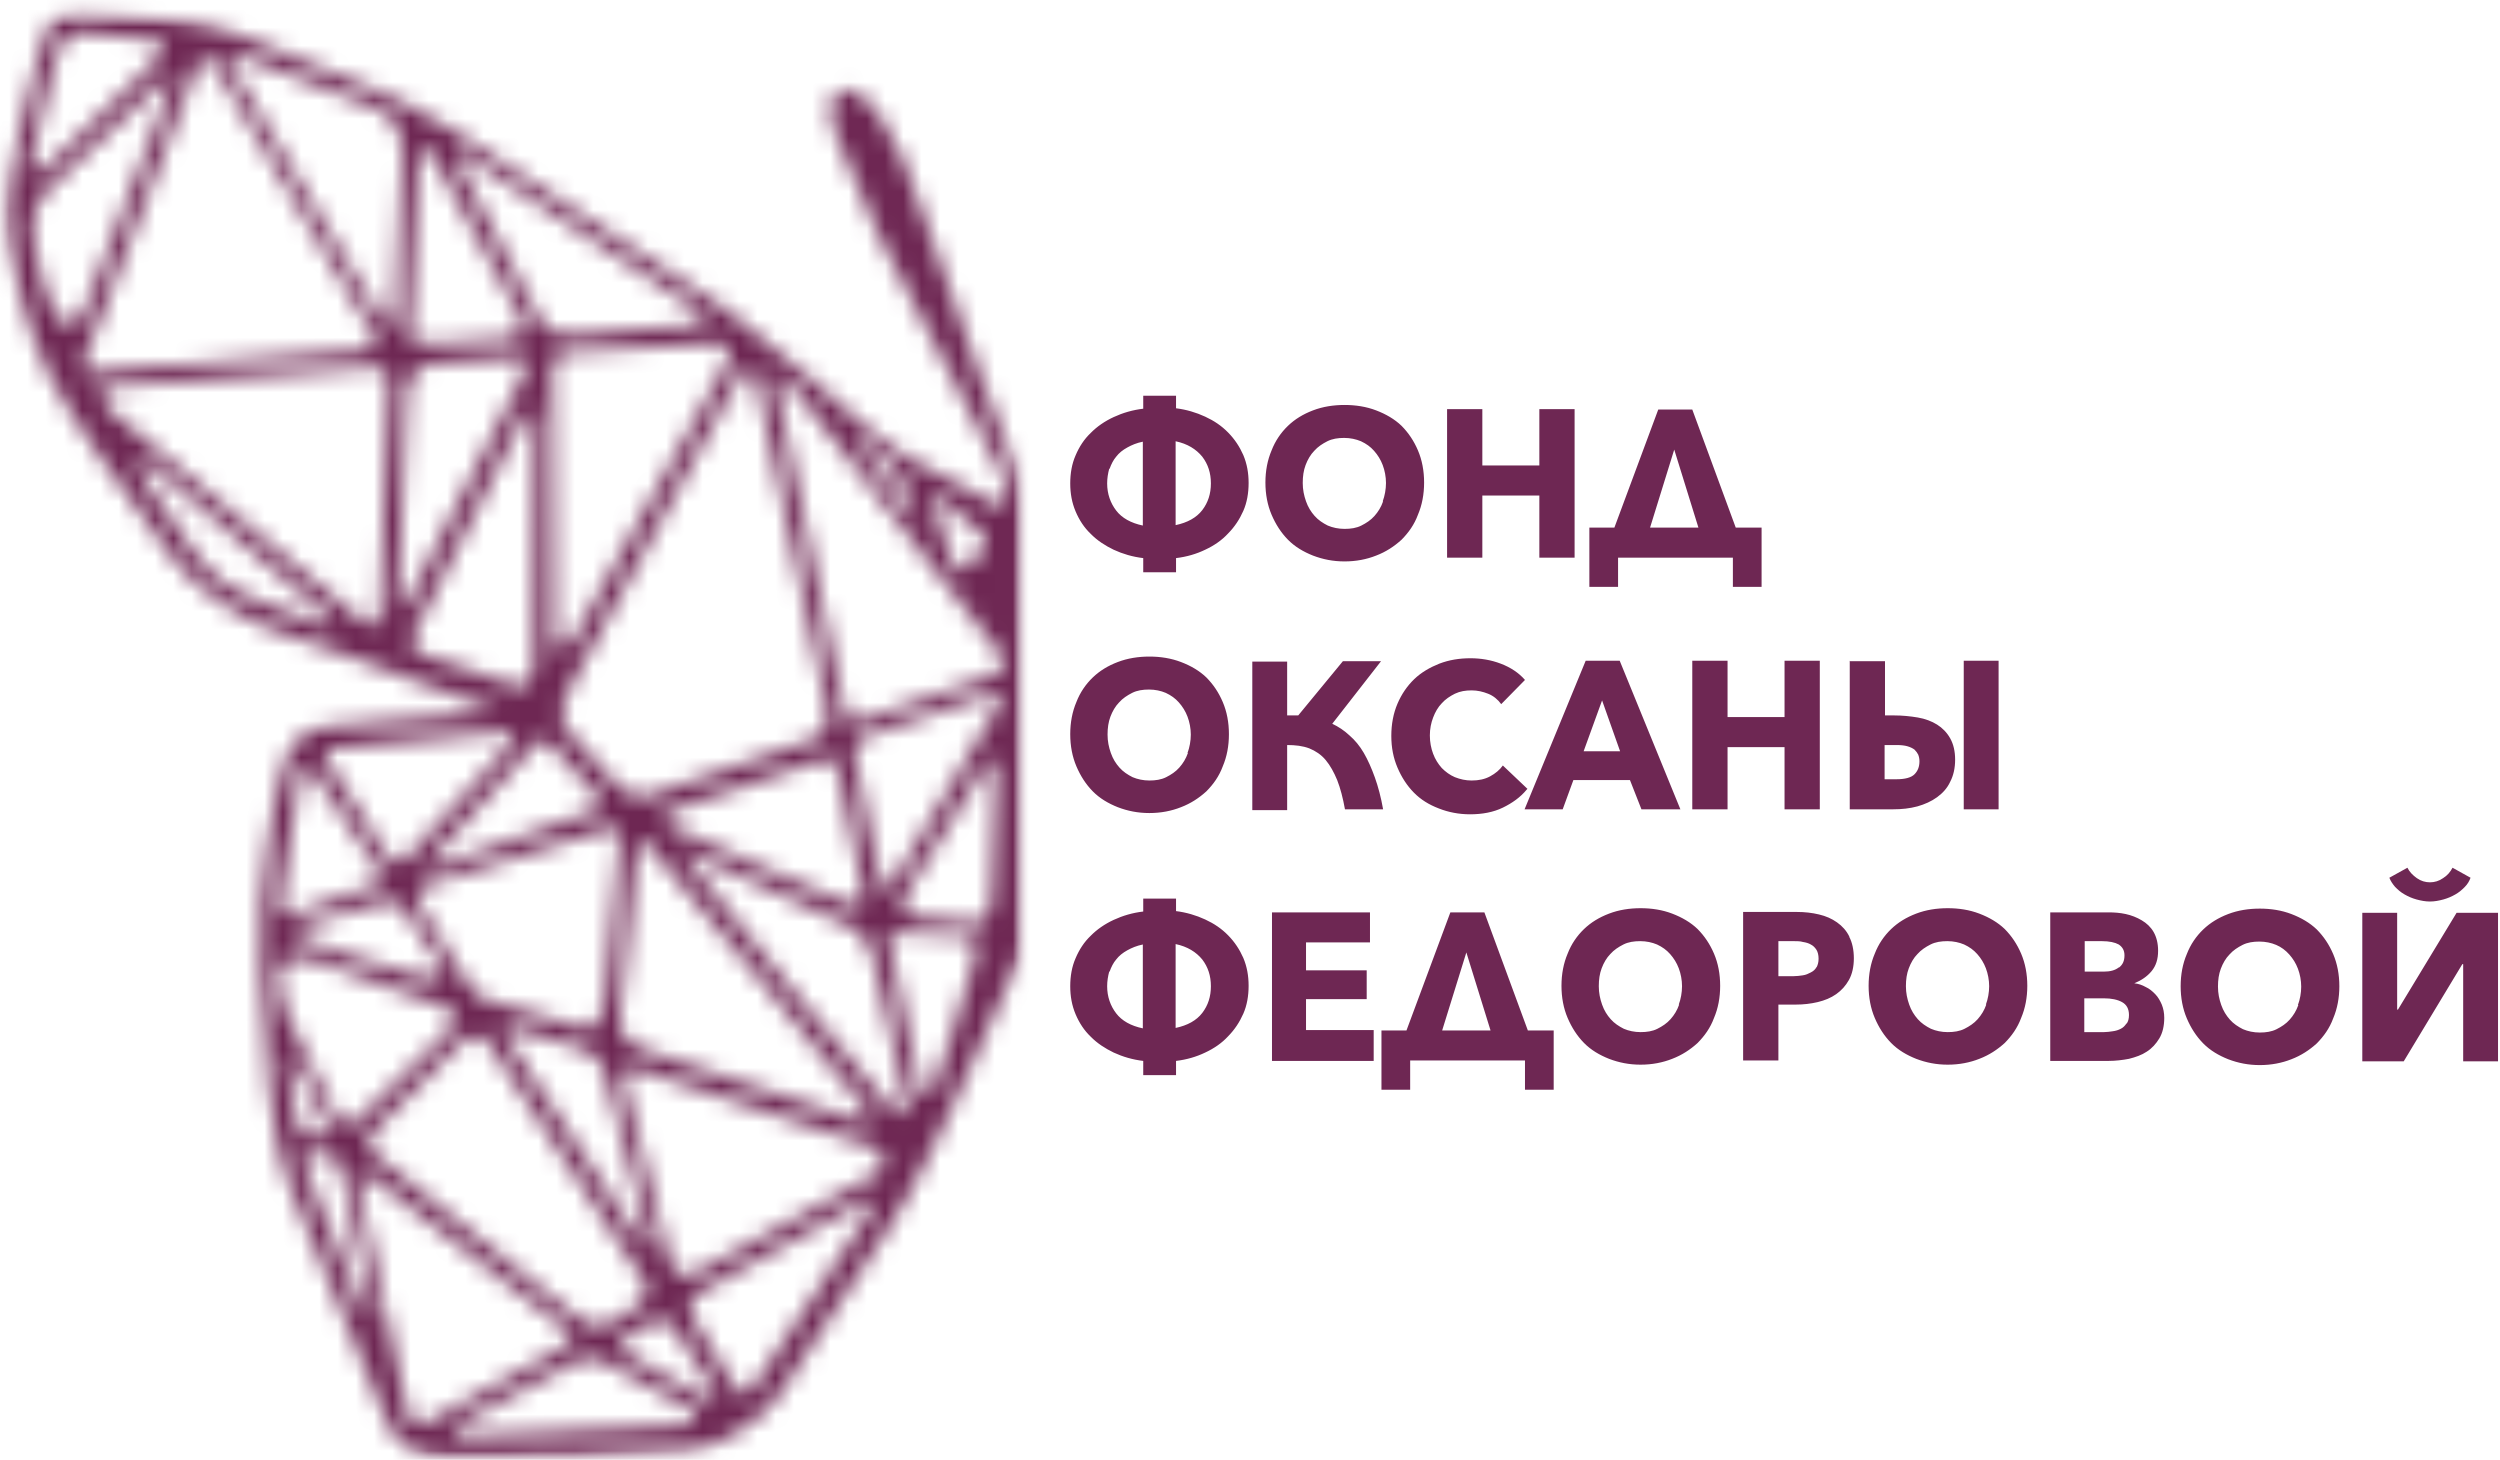 <svg width="137" height="80" viewBox="0 0 137 80" fill="none" xmlns="http://www.w3.org/2000/svg">
<mask id="mask0_791_21657" style="mask-type:luminance" maskUnits="userSpaceOnUse" x="0" y="0" width="56" height="80">
<path d="M55.953 26.513C55.953 26.513 51.683 15.377 50.47 11.421C49.257 7.466 47.414 4.516 46.066 4.973C44.605 5.613 46.358 8.655 48.133 12.862C50.807 18.396 55.503 26.674 55.279 26.948C55.054 27.222 54.829 27.771 54.829 27.771C54.829 27.771 51.054 25.873 49.571 24.981C48.111 24.09 47.099 23.129 44.358 20.705C41.617 18.282 39.01 16.429 39.01 16.429C39.01 16.429 26.988 8.517 24.988 7.237C22.988 5.956 20.921 5.087 20.921 5.087C20.921 5.087 15.685 2.892 13.393 2.023C11.124 1.154 9.124 1.04 9.124 1.04C9.124 1.04 7.349 0.834 4.585 0.606C3.911 0.56 3.214 0.743 2.989 1.017C2.855 1.154 2.742 1.337 2.63 1.543C2.113 2.526 0.45 9.707 0.428 9.821C0.181 10.918 0.226 12.336 0.36 13.114C0.563 14.486 1.551 18.19 2.652 20.454C3.753 22.718 6.697 26.788 9.461 30.561C10.854 32.459 13.214 33.854 14.966 34.517C16 34.905 18.876 35.866 18.876 35.866L27.325 38.999C27.325 38.999 20.786 39.525 18.067 39.799C15.348 40.073 15.348 42.497 14.652 46.476C13.955 50.455 14.36 55.302 14.742 59.51C15.146 63.717 16.067 65.432 16.067 65.432C16.067 65.432 19.573 73.756 21.056 77.529C21.573 78.809 21.797 78.992 22.337 79.335C23.393 79.998 25.191 79.884 25.954 79.884C28.696 79.861 35.235 79.77 37.797 79.427C41.055 78.992 42.785 76.294 42.785 76.294C42.785 76.294 47.504 68.999 48.762 67.193C50.02 65.364 52.223 60.562 52.223 60.562L55.998 52.238V26.513H55.975H55.953ZM48.874 48.465C48.874 48.465 48.335 48.923 48.2 48.122C48.066 47.322 46.875 41.605 46.875 41.605C46.875 41.605 46.515 40.714 47.414 40.37C48.313 40.028 54.312 38.015 54.312 38.015C54.312 38.015 55.121 37.855 54.672 38.724C54.222 39.593 48.874 48.488 48.874 48.488V48.465ZM33.257 45.447C33.257 45.447 34.021 45.058 33.954 45.973C33.864 46.91 33.145 54.845 33.145 54.845C33.145 54.845 32.965 56.651 31.887 56.331C30.786 56.011 26.696 54.799 26.696 54.799C26.696 54.799 26.202 54.799 25.505 53.679C24.808 52.581 22.966 49.54 22.966 49.54C22.966 49.54 22.561 48.74 23.46 48.488C24.359 48.237 33.257 45.424 33.257 45.424V45.447ZM32.561 44.441C31.954 44.738 26.786 46.499 25.056 47.093C24.696 47.208 24.314 47.368 24.112 47.436C23.91 47.505 23.707 47.551 23.64 47.459C23.415 47.208 23.842 46.842 23.842 46.842L29.303 40.805C29.303 40.805 29.752 40.348 30.111 40.736C30.606 41.239 32.718 43.572 32.718 43.572C32.718 43.572 33.257 44.098 32.538 44.441H32.561ZM24.067 52.764C24.067 52.764 24.808 53.862 23.033 53.519C21.258 53.176 16.652 51.484 16.652 51.484C16.652 51.484 15.506 51.026 16.831 50.615C18.157 50.203 20.786 49.494 20.786 49.494C20.786 49.494 21.73 49.06 22.337 50.112C22.943 51.164 24.089 52.787 24.089 52.787L24.067 52.764ZM35.145 71.355C35.01 71.469 33.572 72.727 32.808 72.681C32.449 72.658 31.999 72.475 31.415 72.018C29.595 70.554 20.719 63.397 20.719 63.397C20.719 63.397 19.708 62.803 20.472 62.002C21.236 61.202 25.258 57.132 25.258 57.132C25.258 57.132 26.202 56.286 26.763 57.132C27.325 57.978 35.033 69.8 35.033 69.8C35.033 69.8 35.909 70.76 35.145 71.332V71.355ZM34.606 67.284C33.28 65.318 28.134 57.429 28.134 57.429C28.134 57.429 26.988 55.988 28.404 56.423C29.819 56.834 31.774 57.429 31.774 57.429C31.774 57.429 33.1 57.795 33.235 59.121C33.662 60.859 35.392 67.216 35.392 67.216C35.392 67.216 36.089 69.525 34.628 67.33L34.606 67.284ZM34.224 53.519L34.92 46.453C34.92 46.453 34.92 45.698 35.549 46.339C36.201 46.956 47.414 60.722 47.414 60.722C47.414 60.722 47.976 61.636 47.009 61.408C46.245 61.225 39.729 59.03 37.01 58.115C36.291 57.863 34.898 57.498 34.336 56.972C34.134 56.674 33.931 56.194 33.954 55.851C33.954 55.462 34.224 53.542 34.224 53.542V53.519ZM36.943 44.372C38.066 43.938 45.054 41.628 45.054 41.628C45.054 41.628 45.639 41.331 45.931 42.269C46.2 43.206 47.302 48.831 47.302 48.831C47.302 48.831 47.526 49.86 46.403 49.494C45.257 49.128 36.785 45.287 36.785 45.287C36.785 45.287 35.819 44.784 36.965 44.372H36.943ZM53.481 50.592C52.627 50.592 50.2 50.249 50.2 50.249C50.2 50.249 49.706 50.249 49.526 49.86C49.346 49.471 49.751 48.808 49.751 48.808L54.02 41.925C54.02 41.925 54.605 40.782 54.582 42.772C54.56 44.784 54.357 48.991 54.357 48.991C54.357 48.991 54.357 50.569 53.504 50.592H53.481ZM50.358 59.373L48.807 51.964C48.807 51.964 48.29 51.072 49.346 51.095C50.403 51.141 53.032 51.324 53.032 51.324C53.032 51.324 53.706 51.209 53.414 52.558C53.099 53.907 51.279 59.373 51.279 59.373C51.279 59.373 51.099 60.059 50.785 60.059C50.47 60.059 50.38 59.395 50.38 59.395L50.358 59.373ZM48.874 60.767C47.863 59.853 37.819 47.299 37.819 47.299C37.819 47.299 37.077 46.384 37.999 46.842C38.92 47.299 46.335 50.638 46.335 50.638C46.335 50.638 47.571 51.049 47.886 52.65C48.223 54.251 49.661 60.402 49.661 60.402C49.661 60.402 49.863 61.705 48.852 60.79L48.874 60.767ZM48.178 64.243C47.144 64.769 38.313 69.663 38.313 69.663C38.313 69.663 37.1 70.463 36.718 69.137C36.336 67.81 34.291 59.601 34.291 59.601C34.291 59.601 33.864 58.275 34.965 58.595C36.201 59.007 47.908 62.871 47.908 62.871C47.908 62.871 48.874 63.466 48.2 64.22L48.178 64.243ZM40.268 76.019C39.661 75.105 38.111 72.452 38.111 72.452C38.111 72.452 37.325 71.263 38.336 70.829C39.504 70.12 47.212 65.89 47.212 65.89C47.212 65.89 48.38 65.364 47.481 66.69C46.583 68.016 41.369 75.882 41.369 75.882C41.369 75.882 40.875 76.934 40.291 76.019H40.268ZM38.448 76.522C37.302 75.928 34.269 74.144 34.269 74.144C34.269 74.144 33.819 73.733 34.201 73.367C34.313 73.253 34.471 73.138 34.696 73.001C35.684 72.384 36.426 72.041 36.965 72.795C37.527 73.55 39.032 75.997 39.032 75.997C39.032 75.997 39.594 77.14 38.448 76.545V76.522ZM25.415 77.872L31.302 74.762C31.302 74.762 32.246 74.099 33.167 74.647C33.909 75.082 36.561 76.545 37.594 77.094C37.864 77.231 38.201 77.414 38.156 77.734C38.133 77.917 37.931 78.123 37.257 78.123C35.842 78.169 25.842 78.695 25.842 78.695C25.842 78.695 24.988 78.695 24.876 78.421C24.786 78.146 25.415 77.826 25.415 77.826V77.872ZM19.775 65.478C19.775 65.478 19.258 63.649 20.719 64.769C22.179 65.89 30.921 72.772 30.921 72.772C30.921 72.772 31.797 73.275 30.786 73.893C29.797 74.51 23.28 78.009 23.28 78.009C23.28 78.009 22.561 78.489 22.314 77.277C22.067 76.065 19.775 65.501 19.775 65.501V65.478ZM17.483 63.169C18.719 63.26 18.629 63.992 18.854 64.838C19.078 65.684 20.022 70.143 20.022 70.143L20.314 71.881C20.314 71.881 20.404 73.138 19.685 71.355C18.944 69.548 16.809 64.22 16.809 64.22C16.809 64.22 16.247 63.077 17.483 63.169ZM16.18 58.275C16.741 59.281 17.708 61.225 17.708 61.225C17.708 61.225 18.449 62.185 17.393 62.322C16.36 62.483 16.202 61.248 16.202 61.248L15.865 59.007C15.865 59.007 15.618 57.269 16.18 58.275ZM17.55 52.741C19.236 53.267 24.561 55.234 24.561 55.234C24.561 55.234 25.28 55.577 24.651 56.446C24.202 56.857 19.64 61.339 19.64 61.339C19.64 61.339 18.966 62.208 18.404 61.111C17.843 60.013 15.955 56.08 15.955 56.08C15.955 56.08 15.393 54.845 15.303 53.999C15.146 52.558 15.843 52.193 17.528 52.718L17.55 52.741ZM17.213 42.383C17.91 43.389 20.696 47.574 20.696 47.574C20.696 47.574 21.348 48.191 20.472 48.534C19.618 48.877 16.292 50.02 16.292 50.02C16.292 50.02 15.258 50.5 15.416 49.288C15.595 48.077 16.404 42.52 16.404 42.52C16.404 42.52 16.719 41.651 17.168 42.36L17.213 42.383ZM27.797 40.096C27.797 40.096 28.561 40.165 27.842 40.942C27.123 41.72 22.202 47.116 22.202 47.116C22.202 47.116 21.707 47.574 21.146 46.796C20.584 46.041 17.977 41.742 17.977 41.742C17.977 41.742 17.528 41.034 18.247 41.011C19.281 40.897 27.775 40.096 27.775 40.096H27.797ZM22.898 34.288C23.528 33.053 28.269 23.678 28.269 23.678C28.269 23.678 29.348 21.3 29.303 23.381C29.28 25.484 29.258 36.415 29.258 36.415C29.258 36.415 29.213 37.809 28.359 37.604C27.527 37.352 24.427 36.277 23.325 35.912C23.078 35.82 22.786 35.729 22.696 35.546C22.584 35.34 22.561 34.951 22.876 34.311L22.898 34.288ZM8.742 25.873C10.764 27.611 18.067 33.831 18.067 33.831C18.067 33.831 18.337 34.448 17.753 34.288C17.191 34.128 15.326 33.396 14.045 32.893C13.326 32.619 12.607 32.253 12.315 32.001C11.798 31.567 10.989 30.812 10.472 30.035C9.641 28.8 7.911 26.262 7.911 26.262C7.911 26.262 6.765 24.135 8.764 25.873H8.742ZM6.293 21.186C7.618 21.026 17.528 20.317 19.753 20.179C20.022 20.179 20.314 20.157 20.517 20.134C20.629 20.134 20.854 20.179 20.988 20.271C21.191 20.385 21.326 20.614 21.303 21.117C21.213 22.375 20.809 33.808 20.809 33.808C20.809 33.808 20.629 34.585 20 34.151C19.371 33.716 6.09 22.535 6.09 22.535C6.09 22.535 4.81 21.369 6.315 21.186H6.293ZM8.382 3.51C7.124 4.859 2.563 9.181 2.563 9.181C2.563 9.181 1.439 10.118 1.776 8.449C2.023 7.237 2.607 4.996 2.877 3.898C2.989 3.487 3.079 3.029 3.192 2.755C3.371 2.321 3.776 1.772 4.585 1.795C5.911 1.84 8.495 2.206 8.495 2.206C8.495 2.206 9.641 2.161 8.36 3.51H8.382ZM9.304 4.882C9.034 5.705 5.641 14.394 4.765 16.681C4.63 17.024 4.473 17.39 4.315 17.527C4.023 17.824 3.529 18.053 3.012 17.115C2.203 15.675 1.866 13.182 1.866 13.182C1.866 13.182 1.506 11.444 2.563 10.461C3.619 9.478 8.764 4.584 8.764 4.584C8.764 4.584 9.618 3.921 9.304 4.859V4.882ZM11.753 3.578C12.315 4.607 20.449 18.304 20.449 18.304C20.449 18.304 20.899 19.128 20.045 19.196C19.303 19.265 8.63 20.111 5.866 20.317C5.461 20.34 5.124 20.408 5.012 20.408C4.877 20.408 4.697 20.362 4.63 20.179C4.54 19.882 4.742 19.333 4.855 19.059C4.899 18.922 5.371 17.778 5.371 17.778L10.832 3.555C10.832 3.555 11.236 2.572 11.775 3.578H11.753ZM22.022 8.746C21.955 10.827 21.752 15.949 21.618 17.161C21.438 18.464 20.674 17.138 20.674 17.138L12.652 3.578C12.652 3.578 12.495 3.144 12.742 2.984C12.921 2.847 14.472 3.555 14.472 3.555C14.472 3.555 19.685 5.476 20.764 6.002C21.573 6.414 21.865 7.123 22 7.671C22.067 7.854 22.067 8.197 22.045 8.746H22.022ZM22.292 21.757C22.292 21.757 22.269 20.065 23.752 19.928C25.303 19.745 28.247 19.585 28.247 19.585C28.247 19.585 29.145 19.471 28.718 20.477C28.269 21.483 22.539 32.596 22.539 32.596C22.539 32.596 22.112 33.465 21.932 33.419C21.752 33.373 21.82 32.527 21.82 32.527L22.314 21.757H22.292ZM28.584 17.435C28.718 17.756 28.853 18.442 27.707 18.579C26.247 18.762 23.955 18.83 23.955 18.83C23.955 18.83 23.393 18.899 22.854 18.83C22.427 18.785 22.494 18.076 22.494 18.076L22.943 8.586C22.943 8.586 22.988 7.237 23.91 8.906C24.719 10.37 27.707 15.835 28.404 17.138C28.494 17.321 28.516 17.367 28.561 17.435H28.584ZM37.909 17.824C36.538 18.007 31.595 18.35 31.595 18.35C31.595 18.35 30.831 18.35 30.314 18.213C29.819 18.053 29.572 17.481 29.572 17.481L25.145 9.043C25.145 9.043 24.786 8.152 25.595 8.586C26.426 9.043 38.381 17.092 38.381 17.092C38.381 17.092 38.943 17.733 37.886 17.824H37.909ZM39.931 19.699C39.931 19.699 32.201 33.831 31.437 35.02C30.673 36.209 30.381 34.974 30.381 34.974C30.381 34.974 30.224 20.911 30.269 20.111C30.314 19.311 31.168 19.311 31.168 19.311C31.168 19.311 38.156 18.853 39.19 18.807C40.246 18.762 39.909 19.699 39.909 19.699H39.931ZM41.482 20.98C41.819 22.306 44.515 34.997 45.122 37.901C45.212 38.267 45.324 38.678 45.347 38.953C45.414 39.41 45.347 40.073 44.74 40.439C44.627 40.508 44.066 40.691 43.841 40.782C42.066 41.377 37.886 42.794 36.381 43.32C36.021 43.435 35.572 43.686 35.145 43.663C34.763 43.663 34.224 43.458 33.639 42.84C32.404 41.537 31.078 40.005 31.078 40.005C31.078 40.005 30.381 39.227 31.19 37.764C31.999 36.3 40.605 20.454 40.605 20.454C40.605 20.454 41.1 19.493 41.482 21.003V20.98ZM50.02 28.274C49.796 28.023 49.616 27.817 49.616 27.817L47.436 24.89C47.436 24.89 47.212 24.57 47.167 24.478C47.032 24.204 46.897 23.792 47.594 24.364C48.605 25.21 49.346 25.919 49.796 26.994C50.268 28.091 50.245 28.526 49.998 28.274H50.02ZM53.728 30.332C53.077 31.041 52.694 31.407 52.425 31.178C52.2 30.995 52.11 30.561 52.11 30.561L51.189 27.725C51.189 27.725 50.829 26.742 51.504 27.268C52.2 27.794 53.706 29.166 53.706 29.166C53.706 29.166 54.335 29.692 53.751 30.332H53.728ZM54.312 37.055C53.009 37.558 47.279 39.456 47.279 39.456C47.279 39.456 46.47 39.936 46.223 38.678C45.976 37.421 42.785 22.352 42.785 22.352C42.785 22.352 42.088 19.448 43.594 21.391C45.099 23.358 54.784 35.797 54.784 35.797C54.784 35.797 55.616 36.529 54.29 37.032L54.312 37.055Z" fill="white"/>
</mask>
<g mask="url(#mask0_791_21657)">
<mask id="mask1_791_21657" style="mask-type:luminance" maskUnits="userSpaceOnUse" x="0" y="0" width="56" height="80">
<path d="M55.998 0.537H0.181V79.998H55.998V0.537Z" fill="white"/>
</mask>
<g mask="url(#mask1_791_21657)">
<rect width="57.884" height="81.474" transform="matrix(1 0 0 -1 -0.111 80.365)" fill="#6E2753"/>
</g>
</g>
<path d="M64.447 49.243H62.649V49.952C62.065 50.02 61.525 50.18 61.031 50.409C60.537 50.638 60.11 50.935 59.773 51.278C59.413 51.621 59.144 52.033 58.941 52.513C58.739 52.97 58.649 53.496 58.649 54.045C58.649 54.594 58.739 55.097 58.941 55.577C59.144 56.057 59.413 56.469 59.773 56.812C60.132 57.178 60.559 57.452 61.031 57.681C61.525 57.909 62.065 58.069 62.649 58.138V58.916H64.447V58.138C65.031 58.069 65.57 57.909 66.042 57.681C66.536 57.452 66.963 57.155 67.3 56.789C67.66 56.423 67.93 56.011 68.132 55.554C68.334 55.097 68.424 54.571 68.424 54.022C68.424 53.473 68.334 52.97 68.132 52.49C67.93 52.033 67.66 51.621 67.3 51.255C66.941 50.889 66.536 50.615 66.042 50.386C65.548 50.158 65.008 49.998 64.447 49.929V49.22V49.243ZM60.806 53.245C60.896 52.993 61.009 52.764 61.166 52.581C61.323 52.376 61.525 52.216 61.773 52.078C62.02 51.941 62.289 51.827 62.627 51.758V56.354C61.975 56.217 61.48 55.943 61.166 55.531C60.851 55.12 60.672 54.617 60.672 54.045C60.672 53.77 60.717 53.496 60.784 53.245H60.806ZM65.885 55.508C65.57 55.92 65.076 56.194 64.424 56.331V51.735C65.076 51.873 65.548 52.17 65.885 52.581C66.199 52.993 66.357 53.473 66.357 54.045C66.357 54.617 66.199 55.097 65.885 55.508ZM75.278 58.115V56.446H71.57V54.754H74.895V53.176H71.57V51.644H75.075V49.998H69.705V58.138H75.278V58.115ZM83.569 58.115V59.716H85.142V56.469H83.726L81.344 49.998H79.48L77.075 56.469H75.704V59.716H77.277V58.115H83.592H83.569ZM80.356 52.193L81.682 56.469H79.03L80.356 52.193ZM93.928 52.261C93.703 51.735 93.411 51.301 93.029 50.912C92.647 50.546 92.175 50.272 91.636 50.066C91.097 49.86 90.513 49.769 89.906 49.769C89.299 49.769 88.715 49.86 88.176 50.066C87.636 50.272 87.187 50.546 86.805 50.912C86.423 51.278 86.108 51.735 85.906 52.261C85.681 52.787 85.569 53.382 85.569 54.022C85.569 54.662 85.681 55.257 85.906 55.783C86.131 56.309 86.423 56.766 86.805 57.155C87.187 57.544 87.659 57.818 88.176 58.024C88.715 58.23 89.277 58.344 89.906 58.344C90.535 58.344 91.119 58.23 91.636 58.024C92.175 57.818 92.625 57.521 93.029 57.155C93.411 56.766 93.726 56.331 93.928 55.783C94.153 55.257 94.265 54.662 94.265 54.022C94.265 53.382 94.153 52.787 93.928 52.261ZM92.018 55.051C91.906 55.371 91.748 55.623 91.546 55.851C91.344 56.08 91.097 56.24 90.827 56.377C90.558 56.514 90.243 56.56 89.906 56.56C89.569 56.56 89.254 56.492 88.985 56.377C88.715 56.24 88.468 56.08 88.266 55.851C88.063 55.623 87.906 55.371 87.794 55.051C87.681 54.731 87.614 54.411 87.614 54.045C87.614 53.679 87.659 53.359 87.771 53.062C87.883 52.764 88.041 52.49 88.243 52.284C88.445 52.056 88.692 51.895 88.962 51.758C89.232 51.621 89.546 51.575 89.883 51.575C90.22 51.575 90.535 51.644 90.805 51.758C91.097 51.895 91.322 52.056 91.524 52.284C91.726 52.513 91.883 52.764 91.996 53.062C92.108 53.359 92.175 53.702 92.175 54.045C92.175 54.388 92.108 54.754 91.996 55.051H92.018ZM101.343 51.324C101.186 51.004 100.961 50.752 100.669 50.546C100.377 50.34 100.063 50.203 99.681 50.112C99.299 50.02 98.894 49.975 98.467 49.975H95.523V58.115H97.456V55.051H98.422C98.827 55.051 99.231 55.005 99.613 54.914C99.995 54.822 100.332 54.685 100.624 54.479C100.916 54.273 101.141 54.022 101.321 53.702C101.501 53.382 101.591 52.97 101.591 52.513C101.591 52.056 101.501 51.644 101.343 51.347V51.324ZM99.546 52.993C99.478 53.13 99.366 53.222 99.231 53.29C99.096 53.359 98.962 53.428 98.782 53.45C98.624 53.473 98.445 53.496 98.265 53.496H97.456V51.575H98.31C98.49 51.575 98.647 51.575 98.804 51.621C98.962 51.644 99.119 51.69 99.231 51.758C99.366 51.827 99.456 51.918 99.546 52.056C99.613 52.17 99.658 52.33 99.658 52.536C99.658 52.742 99.613 52.879 99.546 53.016V52.993ZM110.759 52.261C110.534 51.735 110.242 51.301 109.86 50.912C109.478 50.546 109.006 50.272 108.467 50.066C107.927 49.86 107.343 49.769 106.736 49.769C106.13 49.769 105.545 49.86 105.006 50.066C104.467 50.272 104.017 50.546 103.635 50.912C103.253 51.278 102.939 51.735 102.737 52.261C102.512 52.787 102.4 53.382 102.4 54.022C102.4 54.662 102.512 55.257 102.737 55.783C102.961 56.309 103.253 56.766 103.635 57.155C104.017 57.544 104.489 57.818 105.006 58.024C105.545 58.23 106.107 58.344 106.736 58.344C107.366 58.344 107.95 58.23 108.467 58.024C109.006 57.818 109.455 57.521 109.86 57.155C110.242 56.766 110.556 56.331 110.759 55.783C110.983 55.257 111.096 54.662 111.096 54.022C111.096 53.382 110.983 52.787 110.759 52.261ZM108.849 55.051C108.736 55.371 108.579 55.623 108.377 55.851C108.174 56.08 107.927 56.24 107.658 56.377C107.388 56.514 107.073 56.56 106.736 56.56C106.399 56.56 106.085 56.492 105.815 56.377C105.545 56.24 105.298 56.08 105.096 55.851C104.894 55.623 104.736 55.371 104.624 55.051C104.512 54.731 104.444 54.411 104.444 54.045C104.444 53.679 104.489 53.359 104.602 53.062C104.714 52.764 104.871 52.49 105.074 52.284C105.276 52.056 105.523 51.895 105.793 51.758C106.062 51.621 106.377 51.575 106.714 51.575C107.051 51.575 107.366 51.644 107.635 51.758C107.927 51.895 108.152 52.056 108.354 52.284C108.556 52.513 108.714 52.764 108.826 53.062C108.938 53.359 109.006 53.702 109.006 54.045C109.006 54.388 108.938 54.754 108.826 55.051H108.849ZM118.466 55.051C118.376 54.845 118.264 54.639 118.106 54.479C117.949 54.319 117.792 54.182 117.59 54.091C117.387 53.976 117.185 53.908 116.96 53.885C117.342 53.725 117.657 53.519 117.904 53.222C118.151 52.924 118.264 52.559 118.264 52.101C118.264 51.69 118.174 51.347 118.017 51.072C117.859 50.798 117.635 50.592 117.365 50.432C117.095 50.272 116.803 50.158 116.489 50.089C116.174 50.02 115.859 49.998 115.545 49.998H112.354V58.138H115.545C115.927 58.138 116.309 58.092 116.668 58.024C117.028 57.932 117.365 57.818 117.635 57.635C117.927 57.452 118.151 57.2 118.331 56.903C118.511 56.606 118.601 56.217 118.601 55.783C118.601 55.508 118.556 55.28 118.466 55.051ZM116.107 53.016C115.904 53.176 115.635 53.245 115.275 53.245H114.242V51.575H115.185C115.59 51.575 115.904 51.644 116.107 51.758C116.309 51.895 116.421 52.078 116.421 52.353C116.421 52.65 116.331 52.856 116.129 53.016H116.107ZM116.534 56.08C116.444 56.217 116.354 56.309 116.219 56.377C116.084 56.446 115.949 56.492 115.77 56.514C115.612 56.537 115.455 56.56 115.298 56.56H114.219V54.708H115.298C115.702 54.708 116.039 54.777 116.286 54.914C116.534 55.051 116.668 55.28 116.668 55.623C116.668 55.828 116.623 55.989 116.534 56.103V56.08ZM127.859 52.284C127.634 51.758 127.342 51.324 126.96 50.935C126.578 50.569 126.106 50.295 125.567 50.089C125.027 49.883 124.443 49.792 123.837 49.792C123.23 49.792 122.646 49.883 122.106 50.089C121.567 50.295 121.118 50.569 120.736 50.935C120.354 51.301 120.039 51.758 119.837 52.284C119.612 52.81 119.5 53.405 119.5 54.045C119.5 54.685 119.612 55.28 119.837 55.806C120.061 56.331 120.354 56.789 120.736 57.178C121.118 57.566 121.589 57.841 122.106 58.047C122.646 58.252 123.207 58.367 123.837 58.367C124.466 58.367 125.05 58.252 125.567 58.047C126.106 57.841 126.555 57.544 126.96 57.178C127.342 56.789 127.657 56.354 127.859 55.806C128.083 55.28 128.196 54.685 128.196 54.045C128.196 53.405 128.083 52.81 127.859 52.284ZM125.949 55.074C125.836 55.394 125.679 55.645 125.477 55.874C125.275 56.103 125.027 56.263 124.758 56.4C124.488 56.537 124.174 56.583 123.837 56.583C123.499 56.583 123.185 56.514 122.915 56.4C122.646 56.263 122.398 56.103 122.196 55.874C121.994 55.645 121.837 55.394 121.724 55.074C121.612 54.754 121.545 54.434 121.545 54.068C121.545 53.702 121.589 53.382 121.702 53.084C121.814 52.787 121.971 52.513 122.174 52.307C122.376 52.078 122.623 51.918 122.893 51.781C123.162 51.644 123.477 51.598 123.814 51.598C124.151 51.598 124.466 51.667 124.735 51.781C125.005 51.895 125.252 52.078 125.454 52.307C125.657 52.536 125.814 52.787 125.926 53.084C126.039 53.382 126.106 53.725 126.106 54.068C126.106 54.411 126.039 54.777 125.926 55.074H125.949ZM131.409 55.325H131.364V50.02H129.454V58.161H131.724L134.937 52.833H134.982V58.161H136.892V50.02H134.622L131.409 55.325ZM130.937 48.1C131.005 48.282 131.117 48.443 131.252 48.603C131.409 48.763 131.566 48.9 131.769 49.014C131.971 49.129 132.173 49.22 132.42 49.289C132.667 49.357 132.915 49.403 133.162 49.403C133.409 49.403 133.656 49.357 133.903 49.289C134.151 49.22 134.353 49.129 134.555 49.014C134.757 48.9 134.915 48.763 135.072 48.603C135.229 48.443 135.319 48.282 135.386 48.1L134.398 47.551C134.285 47.779 134.106 47.985 133.881 48.122C133.656 48.282 133.409 48.351 133.162 48.351C132.915 48.351 132.667 48.282 132.443 48.122C132.218 47.962 132.038 47.779 131.926 47.551L130.937 48.1Z" fill="#6E2753"/>
<path d="M67.008 38.473C66.784 37.947 66.492 37.513 66.109 37.124C65.727 36.758 65.256 36.483 64.716 36.278C64.177 36.072 63.593 35.98 62.986 35.98C62.379 35.98 61.795 36.072 61.256 36.278C60.717 36.483 60.267 36.758 59.885 37.124C59.503 37.49 59.188 37.947 58.986 38.473C58.762 38.999 58.649 39.593 58.649 40.234C58.649 40.874 58.762 41.468 58.986 41.994C59.211 42.52 59.503 42.978 59.885 43.366C60.267 43.755 60.739 44.029 61.256 44.235C61.795 44.441 62.357 44.555 62.986 44.555C63.615 44.555 64.199 44.441 64.716 44.235C65.256 44.029 65.705 43.732 66.109 43.366C66.492 42.978 66.806 42.543 67.008 41.994C67.233 41.468 67.345 40.874 67.345 40.234C67.345 39.593 67.233 38.999 67.008 38.473ZM65.098 41.263C64.986 41.583 64.829 41.834 64.626 42.063C64.424 42.292 64.177 42.452 63.907 42.589C63.638 42.726 63.323 42.772 62.986 42.772C62.649 42.772 62.334 42.703 62.065 42.589C61.795 42.452 61.548 42.292 61.346 42.063C61.143 41.834 60.986 41.583 60.874 41.263C60.761 40.943 60.694 40.622 60.694 40.257C60.694 39.891 60.739 39.571 60.851 39.273C60.964 38.976 61.121 38.702 61.323 38.496C61.525 38.267 61.773 38.107 62.042 37.97C62.312 37.833 62.627 37.787 62.964 37.787C63.301 37.787 63.615 37.855 63.885 37.97C64.177 38.107 64.402 38.267 64.604 38.496C64.806 38.724 64.963 38.976 65.076 39.273C65.188 39.571 65.256 39.913 65.256 40.257C65.256 40.599 65.188 40.965 65.076 41.263H65.098ZM70.536 44.35V40.828C70.986 40.828 71.39 40.874 71.75 41.011C72.087 41.148 72.401 41.354 72.648 41.651C72.896 41.949 73.098 42.315 73.278 42.749C73.457 43.206 73.592 43.732 73.704 44.35H75.794C75.682 43.709 75.525 43.115 75.345 42.612C75.165 42.109 74.963 41.651 74.738 41.263C74.513 40.874 74.244 40.554 73.952 40.302C73.66 40.028 73.345 39.822 73.008 39.662L75.682 36.232H73.592L71.143 39.205C71.143 39.205 70.941 39.205 70.851 39.205C70.738 39.205 70.648 39.205 70.536 39.205V36.255H68.626V44.395H70.536V44.35ZM83.704 43.229L82.356 41.949C82.176 42.2 81.951 42.383 81.659 42.543C81.367 42.703 81.03 42.772 80.648 42.772C80.311 42.772 80.019 42.703 79.727 42.589C79.457 42.475 79.21 42.292 79.008 42.086C78.805 41.857 78.648 41.606 78.536 41.308C78.423 41.011 78.356 40.668 78.356 40.302C78.356 39.936 78.423 39.616 78.536 39.319C78.648 39.022 78.805 38.747 79.008 38.541C79.21 38.313 79.457 38.153 79.727 38.016C80.019 37.878 80.311 37.833 80.648 37.833C80.963 37.833 81.255 37.901 81.547 38.016C81.839 38.13 82.086 38.336 82.266 38.587L83.569 37.261C83.232 36.872 82.783 36.575 82.243 36.369C81.704 36.163 81.142 36.072 80.581 36.072C79.974 36.072 79.412 36.163 78.873 36.369C78.356 36.575 77.884 36.849 77.502 37.215C77.12 37.581 76.805 38.038 76.581 38.564C76.356 39.09 76.244 39.685 76.244 40.325C76.244 40.965 76.356 41.537 76.581 42.063C76.805 42.589 77.098 43.046 77.48 43.435C77.862 43.824 78.311 44.098 78.85 44.304C79.367 44.51 79.951 44.624 80.558 44.624C81.232 44.624 81.839 44.51 82.356 44.258C82.873 44.007 83.322 43.687 83.659 43.275L83.704 43.229ZM86.221 42.749H89.322L89.951 44.35H92.085L88.76 36.209H86.895L83.547 44.35H85.636L86.221 42.749ZM87.794 38.382L88.782 41.171H86.782L87.794 38.382ZM99.725 44.35V36.209H97.793V39.296H94.67V36.209H92.737V44.35H94.67V40.943H97.793V44.35H99.725ZM101.366 36.209V44.35H103.748C104.22 44.35 104.647 44.304 105.074 44.19C105.478 44.075 105.838 43.915 106.152 43.687C106.467 43.458 106.714 43.183 106.871 42.84C107.051 42.497 107.141 42.086 107.141 41.629C107.141 41.171 107.051 40.782 106.871 40.462C106.691 40.142 106.444 39.891 106.152 39.708C105.86 39.525 105.5 39.388 105.096 39.319C104.692 39.25 104.242 39.205 103.793 39.205H103.298V36.232H101.388L101.366 36.209ZM103.276 40.828H103.928C104.175 40.828 104.377 40.851 104.534 40.897C104.692 40.943 104.826 41.011 104.916 41.08C105.006 41.171 105.074 41.263 105.118 41.354C105.163 41.468 105.186 41.583 105.186 41.72C105.186 42.017 105.096 42.246 104.916 42.429C104.736 42.612 104.399 42.703 103.928 42.703H103.276V40.851V40.828ZM107.613 36.209V44.35H109.523V36.209H107.613Z" fill="#6E2753"/>
<path d="M64.447 21.688H62.649V22.397C62.065 22.466 61.525 22.626 61.031 22.855C60.537 23.083 60.11 23.381 59.773 23.724C59.413 24.067 59.144 24.478 58.941 24.958C58.739 25.416 58.649 25.942 58.649 26.49C58.649 27.039 58.739 27.542 58.941 28.022C59.144 28.503 59.413 28.914 59.773 29.257C60.132 29.623 60.559 29.898 61.031 30.126C61.525 30.355 62.065 30.515 62.649 30.584V31.361H64.447V30.584C65.031 30.515 65.57 30.355 66.042 30.126C66.536 29.898 66.963 29.6 67.3 29.234C67.66 28.869 67.93 28.457 68.132 28C68.334 27.542 68.424 27.016 68.424 26.468C68.424 25.919 68.334 25.416 68.132 24.935C67.93 24.478 67.66 24.067 67.3 23.701C66.941 23.335 66.536 23.06 66.042 22.832C65.548 22.603 65.008 22.443 64.447 22.374V21.666V21.688ZM60.806 25.69C60.896 25.439 61.009 25.21 61.166 25.027C61.323 24.821 61.525 24.661 61.773 24.524C62.02 24.387 62.289 24.272 62.627 24.204V28.8C61.975 28.663 61.48 28.388 61.166 27.977C60.851 27.565 60.672 27.062 60.672 26.49C60.672 26.216 60.717 25.942 60.784 25.69H60.806ZM65.885 27.954C65.57 28.365 65.076 28.64 64.424 28.777V24.181C65.076 24.318 65.548 24.615 65.885 25.027C66.199 25.439 66.357 25.919 66.357 26.49C66.357 27.062 66.199 27.542 65.885 27.954ZM77.704 24.684C77.48 24.158 77.188 23.724 76.805 23.335C76.424 22.969 75.952 22.695 75.412 22.489C74.873 22.283 74.289 22.192 73.682 22.192C73.075 22.192 72.491 22.283 71.952 22.489C71.412 22.695 70.963 22.969 70.581 23.335C70.199 23.701 69.885 24.158 69.682 24.684C69.458 25.21 69.345 25.804 69.345 26.445C69.345 27.085 69.458 27.679 69.682 28.205C69.907 28.731 70.199 29.189 70.581 29.577C70.963 29.966 71.435 30.241 71.952 30.446C72.491 30.652 73.053 30.766 73.682 30.766C74.311 30.766 74.895 30.652 75.412 30.446C75.952 30.241 76.401 29.943 76.805 29.577C77.188 29.189 77.502 28.754 77.704 28.205C77.929 27.679 78.041 27.085 78.041 26.445C78.041 25.804 77.929 25.21 77.704 24.684ZM75.794 27.474C75.682 27.794 75.525 28.045 75.322 28.274C75.12 28.503 74.873 28.663 74.603 28.8C74.334 28.937 74.019 28.983 73.682 28.983C73.345 28.983 73.03 28.914 72.761 28.8C72.491 28.663 72.244 28.503 72.042 28.274C71.84 28.045 71.682 27.794 71.57 27.474C71.457 27.154 71.39 26.833 71.39 26.468C71.39 26.102 71.435 25.782 71.547 25.484C71.66 25.187 71.817 24.913 72.019 24.707C72.222 24.478 72.469 24.318 72.738 24.181C73.008 24.044 73.323 23.998 73.66 23.998C73.997 23.998 74.311 24.067 74.581 24.181C74.873 24.318 75.098 24.478 75.3 24.707C75.502 24.935 75.659 25.187 75.772 25.484C75.884 25.782 75.952 26.125 75.952 26.468C75.952 26.811 75.884 27.176 75.772 27.474H75.794ZM86.288 30.561V22.42H84.356V25.507H81.232V22.42H79.3V30.561H81.232V27.154H84.356V30.561H86.288ZM94.962 30.561V32.161H96.535V28.914H95.119L92.737 22.443H90.872L88.468 28.914H87.097V32.161H88.67V30.561H94.984H94.962ZM91.748 24.638L93.074 28.914H90.423L91.748 24.638Z" fill="#6E2753"/>
</svg>
